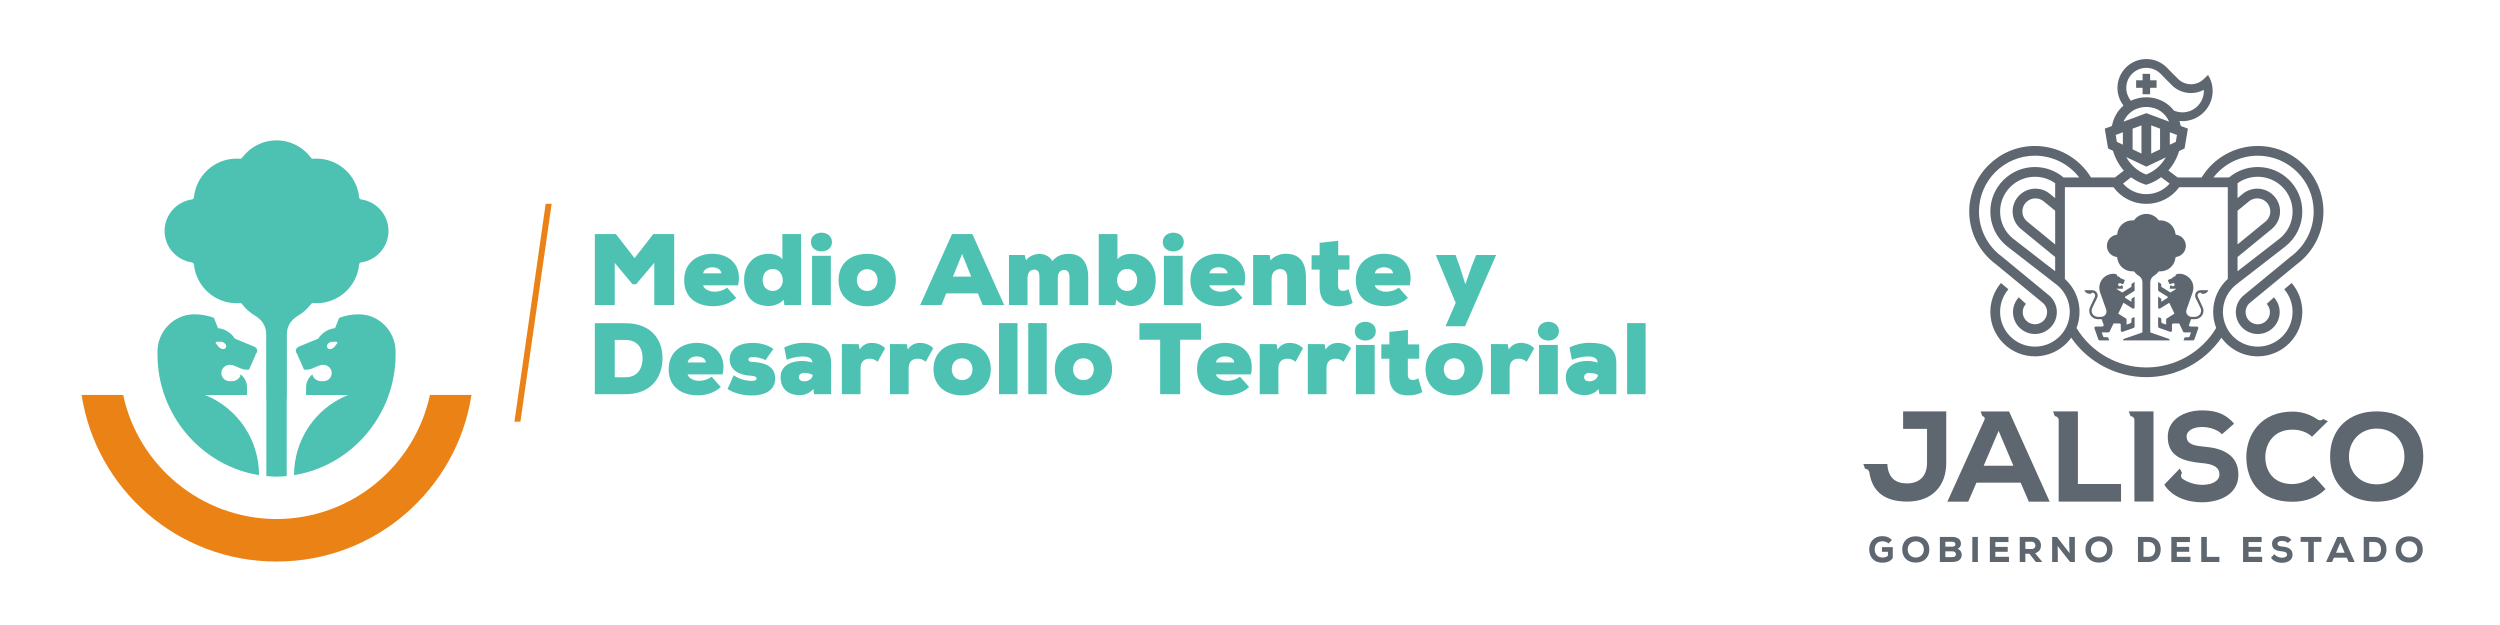 <?xml version="1.0" encoding="utf-8"?>
<!-- Generator: Adobe Illustrator 27.9.0, SVG Export Plug-In . SVG Version: 6.00 Build 0)  -->
<svg version="1.0" id="Capa_1" xmlns="http://www.w3.org/2000/svg" xmlns:xlink="http://www.w3.org/1999/xlink" x="0px" y="0px"
	 viewBox="0 0 800 200" enable-background="new 0 0 800 200" xml:space="preserve">
<g>
	<g>
		<g>
			<g>
				<path fill="#5E666F" d="M743.496,67.693c0-11.568-9.428-20.979-21.017-20.979c-7.363,0-14.147,3.835-17.954,10.073h-7.68
					l-2.97-2.231c1.545-1.755,2.733-3.873,3.439-6.217l1.75-0.834l1.065-6.339l-2.287-0.852c-0.11-0.552-0.254-1.085-0.427-1.6
					c0.32,0.032,0.643,0.05,0.969,0.05c0.073,0,0.147-0.001,0.22-0.002c5.28-0.116,9.518-4.502,9.446-9.777
					c-0.013-0.911-0.153-1.807-0.416-2.671c-0.365-1.175-0.871-2.029-1.064-2.33l-1.39,1.338c-1.101,1.059-2.549,1.643-4.078,1.643
					c-1.398,0-2.749-0.497-3.81-1.4l-2.555-2.557c-0.309-0.31-0.613-0.624-0.916-0.939l-0.347-0.358
					c-1.757-1.812-4.116-2.81-6.641-2.81c-2.47,0-4.793,0.961-6.539,2.705c-1.746,1.744-2.707,4.063-2.707,6.528
					c0.001,2.053,0.693,4.04,1.934,5.644c-1.912,1.636-3.182,3.879-3.712,6.537l-2.286,0.852l1.065,6.339l1.574,0.749
					c0.709,2.411,1.906,4.567,3.474,6.339l-2.832,2.193h-7.674c-3.807-6.238-10.591-10.073-17.954-10.073
					c-11.589,0-21.017,9.411-21.017,20.979c0,6.669,3.22,12.997,8.616,16.94l14.588,12.007l-0.008,0.013
					c1.077,0.726,1.72,1.933,1.72,3.228c0,2.146-1.75,3.892-3.899,3.892c-2.15,0-3.899-1.747-3.899-3.892
					c0-0.979,0.364-1.913,1.027-2.633l-2.295-2.105c-1.193,1.296-1.849,2.978-1.849,4.738c0,3.862,3.148,7.004,7.016,7.004
					c3.869,0,7.016-3.142,7.016-7.004c0-2.166-1-4.193-2.696-5.517h0.001l-14.822-12.201l-0.217,0.264l0.199-0.275
					c-4.622-3.356-7.382-8.762-7.382-14.46c0-9.852,8.03-17.867,17.9-17.867c5.606,0,10.819,2.611,14.178,6.961h-5.012
					c-2.567-2.154-5.787-3.333-9.167-3.333c-7.866,0-14.265,6.387-14.265,14.239c0,4.392,1.984,8.471,5.452,11.198l15.261,11.83
					l0.611,0.469c0.084,0.069,0.164,0.142,0.247,0.212c0.076,0.066,0.153,0.13,0.227,0.198c0.079,0.072,0.153,0.148,0.23,0.222
					c0.073,0.071,0.147,0.139,0.218,0.211c0.074,0.076,0.144,0.155,0.215,0.232c0.068,0.075,0.139,0.147,0.205,0.223
					c0.068,0.078,0.133,0.16,0.199,0.239c0.065,0.078,0.132,0.155,0.194,0.235c0.063,0.081,0.121,0.164,0.183,0.246
					c0.061,0.082,0.124,0.163,0.182,0.247c0.059,0.085,0.114,0.172,0.17,0.259c0.056,0.084,0.113,0.166,0.166,0.252
					c0.055,0.088,0.104,0.178,0.156,0.268c0.05,0.086,0.104,0.172,0.151,0.26c0.049,0.09,0.093,0.183,0.14,0.275
					c0.045,0.09,0.093,0.178,0.136,0.268c0.045,0.095,0.085,0.192,0.127,0.287c0.04,0.09,0.082,0.18,0.12,0.271
					c0.04,0.098,0.075,0.198,0.112,0.296c0.035,0.092,0.072,0.182,0.104,0.275c0.035,0.1,0.064,0.202,0.095,0.303
					c0.029,0.093,0.061,0.186,0.088,0.28c0.029,0.102,0.053,0.206,0.079,0.309c0.024,0.095,0.051,0.188,0.072,0.284
					c0.025,0.113,0.045,0.226,0.067,0.339c0.018,0.088,0.037,0.176,0.052,0.264c0.02,0.122,0.035,0.245,0.051,0.368
					c0.011,0.082,0.025,0.162,0.035,0.244c0.014,0.13,0.023,0.261,0.033,0.392c0.006,0.076,0.014,0.151,0.019,0.227
					c0.012,0.202,0.017,0.406,0.017,0.61c0,0.005,0.001,0.01,0.001,0.015c0,1.603-0.337,3.154-1.002,4.61l-0.055,0.12
					c-1.835,3.9-5.747,6.398-10.091,6.398c-6.147,0-11.148-4.992-11.148-11.128c0-2.646,0.946-5.21,2.664-7.22l-2.372-2.02
					c-2.199,2.572-3.41,5.854-3.41,9.239c0,7.851,6.399,14.239,14.265,14.239c4.683,0,8.977-2.268,11.616-5.969
					c5.416,7.846,14.4,12.623,24.04,12.623c9.637,0,18.618-4.774,24.035-12.615c2.64,3.696,6.93,5.96,11.611,5.96
					c7.865,0,14.265-6.388,14.265-14.239c0-3.386-1.211-6.667-3.411-9.239l-2.371,2.02c1.719,2.009,2.664,4.573,2.664,7.22
					c0,6.136-5.001,11.128-11.148,11.128c-4.216,0-8.025-2.352-9.923-6.056l-0.211-0.462c-0.665-1.456-1.001-3.007-1.001-4.61
					c0-3.351,1.494-6.493,4.098-8.619l0.167-0.137l0.428-0.328l15.264-11.833c3.459-2.72,5.443-6.799,5.443-11.191
					c0-7.852-6.399-14.239-14.265-14.239c-3.38,0-6.6,1.179-9.167,3.333H708.3c3.36-4.35,8.572-6.961,14.179-6.961
					c9.87,0,17.9,8.015,17.9,17.867c0,5.697-2.76,11.104-7.382,14.46l-0.018,0.011l-14.821,12.201
					c-1.695,1.324-2.695,3.351-2.695,5.517c0,3.862,3.148,7.004,7.016,7.004s7.016-3.142,7.016-7.004
					c0-1.76-0.656-3.443-1.849-4.738l-2.295,2.105c0.662,0.72,1.027,1.654,1.027,2.633c0,2.146-1.749,3.892-3.899,3.892
					s-3.899-1.747-3.899-3.892c0-1.295,0.643-2.503,1.72-3.228l-0.008-0.013l14.587-12.007
					C740.275,80.69,743.496,74.362,743.496,67.693 M648.65,70.847c-0.947-0.796-1.49-1.958-1.49-3.193
					c0-2.3,1.875-4.172,4.179-4.172c0.947,0,1.839,0.308,2.58,0.89l3.735,3.058v0.031v10.361v0.398L648.65,70.847z M657.655,86.804
					l-13.37-10.364c-2.704-2.127-4.255-5.314-4.255-8.747c0-6.136,5.001-11.128,11.148-11.128c2.347,0,4.598,0.727,6.478,2.071
					v2.067v2.703l-1.769-1.448l-0.021-0.017c-1.281-1.012-2.888-1.57-4.525-1.57c-4.024,0-7.297,3.267-7.297,7.284
					c0,2.163,0.954,4.201,2.618,5.59l0.012,0.009l10.982,8.991v2.146V86.804z M680.381,50.263l6.446,3.071l6.247-2.976
					c-1.459,2.533-3.682,4.495-6.322,5.487C684.103,54.848,681.846,52.84,680.381,50.263 M682.433,47.793v-6.622l2.835-1.056v9.029
					L682.433,47.793z M688.385,49.144v-9.029l2.836,1.056v6.622L688.385,49.144z M696.258,45.394l-1.92,0.915v-3.978l2.291,0.854
					L696.258,45.394z M682.288,23.594c1.214-1.213,2.829-1.88,4.546-1.88c1.756,0,3.395,0.693,4.617,1.953l0.343,0.354
					c0.315,0.326,0.63,0.652,0.949,0.972l2.593,2.597l0.075,0.07c1.579,1.366,3.6,2.118,5.692,2.118
					c1.458,0,2.868-0.359,4.121-1.034c0.005,0.093,0.008,0.187,0.009,0.28c0.051,3.738-2.95,6.845-6.69,6.927
					c-1.009,0.023-1.978-0.171-2.888-0.567c-0.475-0.617-1.015-1.182-1.618-1.686c-1.984-1.659-4.545-2.572-7.212-2.572
					c-1.732,0-3.419,0.388-4.933,1.112c-0.952-1.144-1.487-2.597-1.488-4.103C680.405,26.419,681.074,24.806,682.288,23.594
					 M679.316,46.309l-1.921-0.915l-0.371-2.209l2.292-0.854V46.309z M686.827,34.236c3.69,0,6.118,2.091,7.306,4.698l-7.306-2.719
					l-7.306,2.719C680.709,36.327,683.137,34.236,686.827,34.236 M681.959,56.733c1.298,0.97,2.747,1.732,4.311,2.24l0.482,0.156
					l0.481-0.156c1.564-0.507,3.019-1.28,4.323-2.265l2.728,2.05c-1.868,2.132-4.563,3.37-7.451,3.37
					c-2.895,0-5.597-1.245-7.466-3.387L681.959,56.733z M716.013,77.812V67.451v-0.024l3.731-3.055
					c0.741-0.582,1.634-0.89,2.58-0.89c2.304,0,4.179,1.872,4.179,4.172c0,1.236-0.544,2.399-1.492,3.195l-8.998,7.368V77.812z
					 M716.013,58.627c1.878-1.337,4.123-2.062,6.466-2.062c6.147,0,11.148,4.992,11.148,11.128c0,3.433-1.551,6.62-4.247,8.74
					l-13.367,10.362v-3.091V82.24l10.978-8.987l0.012-0.009c1.664-1.389,2.618-3.427,2.618-5.59c0-4.016-3.273-7.284-7.297-7.284
					c-1.637,0-3.244,0.558-4.525,1.57l-0.021,0.017l-1.765,1.445v-3.078V58.627z M712.896,59.899v29.357
					c-2.984,2.701-4.682,6.503-4.682,10.545c0,1.779,0.329,3.507,0.97,5.151c-4.704,7.811-13.197,12.632-22.351,12.632
					c-9.156,0-17.652-4.823-22.355-12.638c0.018-0.049,0.034-0.098,0.053-0.146c0.035-0.092,0.068-0.186,0.101-0.279
					c0.044-0.124,0.086-0.247,0.126-0.372c0.03-0.093,0.06-0.188,0.088-0.282c0.037-0.125,0.072-0.251,0.107-0.377
					c0.025-0.094,0.05-0.189,0.074-0.285c0.031-0.128,0.061-0.255,0.088-0.384c0.02-0.095,0.041-0.19,0.06-0.285
					c0.026-0.131,0.048-0.263,0.07-0.396c0.016-0.092,0.032-0.186,0.046-0.279c0.019-0.139,0.035-0.277,0.051-0.416
					c0.011-0.088,0.023-0.176,0.031-0.266c0.015-0.153,0.024-0.307,0.035-0.461c0.005-0.076,0.012-0.15,0.015-0.225
					c0.011-0.23,0.018-0.46,0.018-0.691V99.8c0-0.13-0.003-0.26-0.006-0.39c-0.001-0.043-0.003-0.086-0.005-0.129
					c-0.003-0.087-0.006-0.173-0.011-0.259c-0.003-0.051-0.007-0.102-0.01-0.153c-0.005-0.078-0.009-0.156-0.016-0.234
					c-0.004-0.055-0.01-0.109-0.015-0.163c-0.007-0.075-0.013-0.149-0.022-0.222c-0.006-0.056-0.013-0.112-0.019-0.167
					c-0.008-0.072-0.018-0.144-0.027-0.215c-0.008-0.057-0.016-0.113-0.024-0.17c-0.011-0.071-0.021-0.141-0.033-0.211
					c-0.009-0.057-0.019-0.113-0.029-0.17c-0.012-0.07-0.024-0.139-0.038-0.208c-0.011-0.057-0.022-0.113-0.034-0.17
					c-0.014-0.069-0.029-0.138-0.044-0.206c-0.012-0.056-0.024-0.112-0.038-0.169c-0.016-0.068-0.032-0.136-0.05-0.204
					c-0.013-0.055-0.028-0.111-0.042-0.166c-0.018-0.068-0.036-0.136-0.055-0.204c-0.015-0.055-0.03-0.109-0.046-0.164
					c-0.02-0.068-0.04-0.136-0.061-0.204c-0.016-0.054-0.033-0.107-0.05-0.16c-0.022-0.069-0.045-0.137-0.067-0.205
					c-0.018-0.052-0.035-0.104-0.053-0.155c-0.024-0.07-0.05-0.139-0.076-0.209c-0.018-0.05-0.035-0.099-0.055-0.148
					c-0.027-0.073-0.056-0.145-0.085-0.218c-0.018-0.045-0.035-0.091-0.054-0.135c-0.033-0.081-0.067-0.16-0.102-0.239
					c-0.016-0.037-0.031-0.074-0.047-0.111c-0.103-0.232-0.212-0.461-0.327-0.686c-0.018-0.034-0.036-0.069-0.054-0.102
					c-0.04-0.078-0.081-0.156-0.123-0.234c-0.023-0.043-0.047-0.085-0.071-0.127c-0.039-0.069-0.077-0.137-0.115-0.205
					c-0.026-0.045-0.053-0.09-0.08-0.134c-0.038-0.064-0.076-0.128-0.115-0.192c-0.028-0.046-0.057-0.092-0.087-0.139
					c-0.039-0.061-0.077-0.123-0.117-0.183c-0.03-0.046-0.061-0.093-0.092-0.139c-0.04-0.06-0.08-0.119-0.121-0.178
					c-0.032-0.046-0.065-0.092-0.097-0.138c-0.041-0.058-0.082-0.116-0.125-0.173c-0.034-0.046-0.067-0.092-0.102-0.137
					c-0.042-0.057-0.085-0.113-0.128-0.169c-0.035-0.045-0.071-0.09-0.106-0.135c-0.045-0.055-0.088-0.11-0.134-0.165
					c-0.036-0.045-0.072-0.089-0.109-0.133c-0.045-0.055-0.092-0.108-0.138-0.162c-0.038-0.044-0.075-0.086-0.113-0.129
					c-0.048-0.054-0.096-0.107-0.145-0.16c-0.038-0.041-0.076-0.083-0.114-0.124c-0.05-0.054-0.101-0.107-0.152-0.16
					c-0.038-0.039-0.076-0.08-0.115-0.118c-0.053-0.055-0.108-0.107-0.162-0.16c-0.038-0.037-0.076-0.075-0.115-0.112
					c-0.057-0.055-0.114-0.108-0.172-0.162c-0.037-0.034-0.074-0.069-0.111-0.103c-0.007-0.006-0.013-0.012-0.019-0.017V59.899
					h15.539c2.451,3.357,6.331,5.34,10.522,5.34s8.072-1.983,10.523-5.34H712.896z"/>
				<polygon fill="#5E666F" points="685.627,30.163 688.041,30.163 688.041,28.099 690.108,28.099 690.108,25.69 688.041,25.69 
					688.041,23.625 685.627,23.625 685.627,25.69 683.56,25.69 683.56,28.099 685.627,28.099 				"/>
				<path fill="#5E666F" d="M696.319,87.81l-0.244,0.612c-0.422,0.045-0.786,0.283-1.002,0.624c-0.001,0-1.176,0.485-1.176,0.485
					c-0.071,0.029-0.155,0.114-0.155,0.237c0,0.084,0.04,0.159,0.103,0.206c-0.009,0.015-0.007,0.034,0.002,0.055l0.38,0.857
					c0.174,0.023,0.355-0.003,0.522-0.077c0.377-0.16,0.455-0.207,0.638-0.207c0.27,0,0.49,0.218,0.49,0.489
					c0,0.26-0.205,0.472-0.463,0.486h-0.158c-0.096,0-0.22-0.028-0.298-0.079c-0.123-0.066-0.211-0.188-0.231-0.333
					c-0.267,0.239-0.367,0.485-0.375,0.736c-0.003,0.135-0.003,0.306-0.003,0.497h2.123l-1.811,1.137
					c-0.071,0.045-0.161,0.045-0.231,0.001l-2.824-1.767v-0.692c0-0.143-0.074-0.276-0.195-0.352l-0.818-0.516v2.608
					c0,0.144,0.074,0.277,0.195,0.353l2.901,1.815c-0.017,0.099-0.028,0.198-0.03,0.299l-2.053,1.284v-0.75
					c0-0.144-0.074-0.276-0.194-0.352l-0.819-0.516v3.412c0,0.328,0.361,0.527,0.639,0.353l2.928-1.831l1.672,3.476l-2.473,1.552
					c-0.121,0.076-0.195,0.209-0.195,0.353v1.599l-1.271-0.441c-0.167-0.059-0.279-0.217-0.279-0.394v-0.896
					c0-0.176-0.111-0.333-0.277-0.392l-0.736-0.265v3.056c0,0.177,0.112,0.335,0.28,0.393l3.581,1.262
					c0.272,0.098,0.559-0.103,0.559-0.392l0.004-1.873c0.004-0.227,0.19-0.408,0.417-0.408h1.906l1.246,2.618
					c0.069,0.144,0.215,0.236,0.375,0.236h2.153l-0.442,1.269c-0.058,0.168-0.216,0.28-0.394,0.28h-0.899
					c-0.176,0-0.333,0.11-0.392,0.276l-0.265,0.736h3.062c0.178,0,0.336-0.113,0.394-0.28l1.264-3.575
					c0.098-0.271-0.103-0.559-0.392-0.559l-2.164-0.039c-0.285-0.005-0.481-0.287-0.386-0.555l0.63-1.772h1.2
					c1.489,0,2.774-1.17,2.774-2.656c0-0.591-0.12-0.94-0.301-1.318l-1.527-3.238c-0.249-0.628,0.215-1.309,0.891-1.309h0.018
					c0.113,0.232,0.348,0.38,0.606,0.381l0.257,0.002c0.732-0.002,1.384-0.464,1.628-1.153h-2.506
					c-0.376-0.001-0.758,0.118-1.085,0.374c-0.66,0.517-0.839,1.357-0.457,2.187l1.552,3.211c0.109,0.246,0.167,0.518,0.166,0.805
					c-0.006,1.09-0.921,1.957-2.012,1.957l-1.004-0.001c-0.966,0-1.749-0.781-1.749-1.745c0-0.3,0.19-0.842,0.19-0.842l1.835-5.167
					c0.429-1.207,0.35-2.546-0.259-3.674c-0.261-0.483-0.635-0.963-1.168-1.382c-0.83-0.67-1.957-0.985-2.694-0.985
					C697.08,87.595,696.685,87.672,696.319,87.81"/>
				<path fill="#5E666F" d="M696.388,75.123c-0.122-0.018-0.218-0.115-0.23-0.238c-0.234-2.449-2.306-4.371-4.82-4.371
					c-0.124,0-0.246,0.005-0.368,0.014c-0.095,0.008-0.187-0.034-0.243-0.111c-0.883-1.19-2.298-1.963-3.892-1.963
					c-1.594,0-3.01,0.773-3.892,1.963c-0.057,0.076-0.148,0.118-0.244,0.111c-0.121-0.009-0.243-0.014-0.367-0.014
					c-2.514,0-4.586,1.922-4.82,4.371c-0.012,0.123-0.108,0.22-0.23,0.238c-1.741,0.25-3.084,1.747-3.084,3.553
					c0,1.806,1.343,3.304,3.084,3.553c0.122,0.018,0.218,0.115,0.23,0.238c0.234,2.449,2.306,4.371,4.82,4.371
					c0.124,0,0.246-0.005,0.367-0.014c0.096-0.007,0.187,0.034,0.244,0.112c0.382,0.515,0.864,0.952,1.417,1.282
					c-0.002,0-0.003-0.001-0.003-0.001c0.728,0.428,1.217,1.216,1.219,2.12l0.009,15.851c0,0.113-0.07,0.214-0.176,0.254
					l-5.811,2.015c-0.106,0.039-0.176,0.14-0.176,0.254v0.213l7.414,0.002h0.009l7.401,0.002l-0.001-0.003h0.003v-0.213
					c0-0.113-0.07-0.214-0.176-0.254l-5.811-2.015c-0.106-0.039-0.176-0.141-0.176-0.254l0.009-15.898
					c0.018-0.883,0.501-1.652,1.215-2.073c0.553-0.33,1.036-0.767,1.418-1.282c0.056-0.077,0.148-0.118,0.243-0.112
					c0.122,0.009,0.244,0.014,0.368,0.014c2.514,0,4.586-1.922,4.82-4.371c0.012-0.123,0.108-0.22,0.23-0.238
					c1.741-0.249,3.084-1.747,3.084-3.553C699.472,76.871,698.13,75.373,696.388,75.123"/>
				<path fill="#5E666F" d="M683.066,104.53v-3.056l-0.737,0.265c-0.166,0.06-0.276,0.216-0.276,0.392v0.897
					c0,0.177-0.112,0.335-0.28,0.393l-1.271,0.442v-1.599c0-0.144-0.073-0.276-0.195-0.353l-2.472-1.552l1.672-3.476l2.928,1.831
					c0.278,0.174,0.639-0.025,0.639-0.353v-3.412l-0.819,0.516c-0.121,0.076-0.194,0.209-0.194,0.353v0.75l-2.053-1.284
					c-0.003-0.101-0.013-0.201-0.03-0.299l2.9-1.815c0.122-0.076,0.196-0.209,0.196-0.353V90.21l-0.819,0.516
					c-0.121,0.076-0.194,0.209-0.194,0.352v0.692l-2.824,1.767c-0.071,0.044-0.16,0.044-0.231-0.001l-1.811-1.137h2.123
					c0-0.192,0-0.362-0.004-0.497c-0.008-0.251-0.107-0.497-0.374-0.736c-0.019,0.144-0.109,0.266-0.231,0.333
					c-0.077,0.051-0.201,0.078-0.297,0.078h-0.158c-0.258-0.014-0.463-0.225-0.463-0.486c0-0.271,0.219-0.489,0.49-0.489
					c0.182,0,0.26,0.047,0.638,0.208c0.166,0.075,0.348,0.101,0.522,0.077l0.38-0.857c0.008-0.021,0.01-0.04,0.002-0.055
					c0.061-0.048,0.103-0.122,0.103-0.206c0-0.123-0.084-0.208-0.155-0.238c0,0-1.175-0.484-1.176-0.484
					c-0.215-0.341-0.58-0.58-1.002-0.624l-0.243-0.612c-0.365-0.139-0.761-0.215-1.174-0.215c-0.737,0-1.864,0.315-2.694,0.985
					c-0.534,0.418-0.907,0.899-1.168,1.382c-0.609,1.127-0.688,2.467-0.26,3.674l1.836,5.166c0,0,0.19,0.541,0.19,0.841
					c0,0.964-0.783,1.746-1.749,1.746l-1.004,0.001c-1.092,0-2.006-0.868-2.013-1.957c-0.002-0.286,0.058-0.559,0.167-0.805
					l1.552-3.212c0.381-0.829,0.203-1.67-0.457-2.186c-0.327-0.255-0.709-0.376-1.085-0.374h-2.507
					c0.245,0.69,0.897,1.151,1.629,1.153l0.257-0.002c0.258-0.002,0.493-0.15,0.606-0.381h0.018c0.677,0,1.141,0.681,0.892,1.309
					l-1.527,3.238c-0.18,0.378-0.301,0.727-0.301,1.318c0,1.485,1.286,2.656,2.774,2.656h1.2l0.63,1.772
					c0.095,0.268-0.101,0.55-0.385,0.555l-2.164,0.039c-0.29,0-0.491,0.287-0.392,0.559l1.264,3.575
					c0.058,0.167,0.216,0.28,0.394,0.28h3.062l-0.265-0.736c-0.06-0.166-0.216-0.276-0.392-0.276h-0.899
					c-0.178,0-0.336-0.113-0.394-0.28l-0.443-1.269h2.153c0.161,0,0.306-0.092,0.376-0.236l1.246-2.618h1.906
					c0.227,0,0.412,0.181,0.417,0.408l0.005,1.873c0,0.289,0.287,0.49,0.559,0.392l3.581-1.262
					C682.953,104.865,683.066,104.707,683.066,104.53"/>
				<path fill="#5E666F" d="M604.315,173.922c-0.493-0.47-1.24-0.711-1.882-0.711c-1.527,0-2.525,0.871-2.525,2.624
					c0,1.145,0.631,2.577,2.525,2.577c0.562,0,1.09-0.092,1.709-0.562v-1.283h-1.916v-1.489h3.466v3.493
					c-0.688,0.985-1.79,1.489-3.27,1.489c-3.098,0-4.269-2.142-4.269-4.226c0-2.256,1.331-4.261,4.28-4.261
					c1.09,0,2.077,0.297,2.994,1.237L604.315,173.922z M613.047,180.027c-2.57,0-4.338-1.592-4.338-4.204
					c0-2.612,1.767-4.204,4.338-4.204s4.338,1.592,4.338,4.204C617.385,178.435,615.617,180.027,613.047,180.027 M613.047,173.223
					c-1.527,0-2.582,1.146-2.582,2.6c0,1.5,1.055,2.589,2.582,2.589c1.56,0,2.582-1.1,2.582-2.589
					C615.629,174.357,614.607,173.223,613.047,173.223 M624.717,171.814c1.527,0,2.788,0.687,2.788,2.177
					c0,0.664-0.298,1.283-1.067,1.637c1.022,0.367,1.446,1.398,1.274,2.325c-0.242,1.294-1.32,1.878-2.926,1.878h-4.028v-8.018
					H624.717z M622.513,174.93h2.181c0.699,0,1.044-0.287,1.044-0.756c0-0.47-0.345-0.813-1.022-0.813h-2.203V174.93z
					 M622.513,178.274h2.203c0.803,0,1.182-0.355,1.182-0.917c0-0.561-0.412-0.939-1.204-0.939h-2.181V178.274z M631.142,171.814
					h1.778v8.018h-1.778V171.814z M642.87,179.832h-6.116v-8.018h5.955v1.638h-4.2v1.547h3.959v1.568h-3.959v1.615h4.36V179.832z
					 M653.449,179.832h-1.985l-2.053-2.635h-1.297v2.635h-1.79v-8.018h3.81c1.939,0,2.972,1.295,2.972,2.703
					c-0.012,1.043-0.321,1.97-1.859,2.52l2.203,2.657V179.832z M648.114,173.349v2.337h2.043c0.826,0,1.182-0.619,1.182-1.123
					c-0.011-0.549-0.367-1.214-1.204-1.214H648.114z M662.273,177.026l-0.115-2.52v-2.692h1.801v8.018h-1.538l-3.993-5.131
					l0.069,2.635v2.497h-1.813v-8.018h1.538L662.273,177.026z M671.671,180.027c-2.57,0-4.338-1.592-4.338-4.204
					c0-2.612,1.767-4.204,4.338-4.204c2.57,0,4.338,1.592,4.338,4.204C676.009,178.435,674.242,180.027,671.671,180.027
					 M671.671,173.223c-1.527,0-2.582,1.146-2.582,2.6c0,1.5,1.055,2.589,2.582,2.589c1.56,0,2.582-1.1,2.582-2.589
					C674.253,174.357,673.232,173.223,671.671,173.223 M687.438,171.814c2.765,0,3.993,1.856,3.993,3.952s-1.182,4.066-3.993,4.066
					h-3.293v-8.018H687.438z M685.911,178.183h1.527c1.744,0,2.226-1.283,2.226-2.44c0-1.157-0.551-2.314-2.226-2.314h-1.527
					V178.183z M700.943,179.832h-6.117v-8.018h5.956v1.638h-4.2v1.547h3.96v1.568h-3.96v1.615h4.361V179.832z M706.187,171.814v6.38
					h4.016v1.638h-5.806v-8.018H706.187z M723.893,179.832h-6.116v-8.018h5.955v1.638h-4.2v1.547h3.959v1.568h-3.959v1.615h4.36
					V179.832z M732.097,173.749c-0.448-0.47-1.228-0.675-1.859-0.675c-0.792,0-1.435,0.332-1.435,0.882
					c0,0.733,0.7,0.87,1.733,0.962c1.584,0.138,3.087,0.744,3.087,2.6c0,1.787-1.652,2.566-3.385,2.577
					c-1.389,0.012-2.835-0.527-3.511-1.65l1.067-1.111c0.619,0.791,1.64,1.134,2.456,1.134c0.952,0,1.606-0.378,1.606-0.951
					c0.012-0.675-0.528-0.985-1.617-1.076c-1.698-0.16-3.213-0.585-3.19-2.475c0.012-1.592,1.527-2.44,3.179-2.44
					c1.24,0,2.169,0.275,2.995,1.237L732.097,173.749z M738.637,173.406h-2.444v-1.592h6.667v1.592h-2.444v6.426h-1.779V173.406z
					 M750.973,178.457h-4.12l-0.586,1.374h-1.927l3.603-8.018h1.951l3.603,8.018h-1.939L750.973,178.457z M748.919,173.623
					l-1.389,3.253h2.766L748.919,173.623z M759.682,171.814c2.765,0,3.993,1.856,3.993,3.952s-1.182,4.066-3.993,4.066h-3.293
					v-8.018H759.682z M758.156,178.183h1.526c1.745,0,2.227-1.283,2.227-2.44c0-1.157-0.551-2.314-2.227-2.314h-1.526V178.183z
					 M770.951,180.027c-2.571,0-4.338-1.592-4.338-4.204c0-2.612,1.767-4.204,4.338-4.204c2.57,0,4.338,1.592,4.338,4.204
					C775.289,178.435,773.521,180.027,770.951,180.027 M770.951,173.223c-1.527,0-2.582,1.146-2.582,2.6
					c0,1.5,1.055,2.589,2.582,2.589c1.56,0,2.581-1.1,2.581-2.589C773.532,174.357,772.511,173.223,770.951,173.223
					 M608.998,131.656v5.582h7.652v10.848c0,4.246-2.406,6.605-6.429,6.605c-3.51,0-6.075-1.691-6.272-6.212h-5.956v0.001h-1.736
					l0.569,1.524c0.683,0,1.267,0.496,1.367,1.169c0.953,6.469,5.262,9.335,12.106,9.335c8.164,0,12.503-5.189,12.503-12.383v-16.47
					H608.998z M642.906,131.659h-6.705l-0.001,0.002h-2.413l0.569,1.524c0.553,0,0.924,0.567,0.701,1.072l-11.899,26.272h6.678
					l2.617-6.07h14.16l2.607,6.07h6.677L642.906,131.659z M634.781,149.035l4.773-11.165l4.732,11.165H634.781z M664.929,154.887
					v-23.232h-6.154v0.002h-1.797l0.57,1.524c0.678,0,1.227,0.549,1.227,1.225v26.103h19.958v-5.622H664.929z M760.539,160.536
					c-8.835,0-14.909-5.464-14.909-14.427c0-8.963,6.074-14.467,14.909-14.467c8.835,0,14.91,5.504,14.91,14.467
					C775.449,155.072,769.374,160.536,760.539,160.536 M760.539,137.146c-5.246,0-8.875,3.97-8.875,8.963
					c0,5.15,3.629,8.884,8.875,8.884c5.364,0,8.875-3.774,8.875-8.884C769.414,141.077,765.903,137.146,760.539,137.146
					 M683.008,131.642L683.008,131.642h-1.798l0.569,1.524c0.678,0,1.229,0.549,1.229,1.226v26.106h6.113v-28.855H683.008z
					 M714.915,135.562c-0.565-0.655-1.149-1.206-1.747-1.687c-0.037-0.028-0.073-0.055-0.11-0.084
					c-2.385-1.874-5.085-2.464-8.449-2.464c-5.68,0-10.886,2.909-10.925,8.373c-0.078,6.486,5.128,7.941,10.965,8.492
					c3.747,0.314,5.601,1.376,5.561,3.695c0,1.966-2.248,3.263-5.522,3.263c-0.433,0-0.884-0.031-1.343-0.089l-0.255-0.038
					c-1.549-0.234-3.185-0.801-4.616-1.752c-0.644-0.428-0.748-1.331-0.218-1.893l-0.72-1.458l-1.286,1.342
					c-0.001-0.001-0.002-0.002-0.003-0.002l-3.668,3.813c2.327,3.853,7.297,5.7,12.069,5.661c5.955-0.039,11.635-2.713,11.635-8.845
					c0-6.368-5.167-8.451-10.61-8.923c-3.55-0.314-5.955-0.786-5.955-3.302c0-1.887,2.208-3.026,4.93-3.026
					c2.17,0,4.851,0.707,6.389,2.319L714.915,135.562z M733.574,154.903c-6.468,0-8.638-4.56-8.678-8.57
					c-0.039-4.01,2.406-8.845,8.678-8.845c2.209,0,4.614,0.669,6.272,2.28l3.51-3.464l1.56-1.521l-1.474-0.693
					c-0.48,0.469-1.23,0.545-1.78,0.162c-2.411-1.677-5.167-2.543-8.088-2.543c-10.137,0-14.791,7.469-14.751,14.584
					c0.04,7.509,4.221,14.27,14.751,14.27c4.102,0,7.77-1.258,10.61-4.048l-3.826-4.246
					C738.701,153.92,735.783,154.903,733.574,154.903"/>
			</g>
		</g>
	</g>
	<g>
		<polygon fill="#4DC2B3" points="209.368,84.091 203.548,90.971 202.411,90.971 196.721,84.125 196.721,97.624 190.349,97.624 
			190.349,74.908 197.079,74.908 203.06,82.599 209.043,74.908 215.741,74.908 215.741,97.624 209.368,97.624 		"/>
		<path fill="#4DC2B3" d="M236.192,91.296h-11.217c0.424,1.428,2.277,2.044,3.577,2.044c1.754,0,3.088-0.518,4.128-1.298
			l2.926,3.277c-1.918,1.786-4.55,2.662-7.314,2.662c-5.073,0-9.364-2.499-9.364-8.341c0-5.842,4.585-8.438,8.942-8.438
			C233.558,81.204,237.558,84.968,236.192,91.296 M230.828,87.467c-0.162-2.532-5.428-2.629-5.819,0H230.828z"/>
		<path fill="#4DC2B3" d="M250.363,74.908h5.981v22.717h-5.331l-0.26-1.719c-1.365,1.556-3.51,2.109-5.3,2.011
			c-4.714-0.292-7.348-3.246-7.348-8.308c0-4.902,3.121-8.373,7.803-8.373c2.048,0,3.575,0.648,4.455,1.719V74.908z M244.055,89.609
			c0,2.239,1.43,3.504,3.218,3.504c2.016,0,3.218-1.654,3.218-3.341c0-1.949-1.105-3.701-3.218-3.701
			C245.486,86.072,244.055,87.37,244.055,89.609"/>
		<path fill="#4DC2B3" d="M262.881,74.453c1.658,0,3.348,1.006,3.348,3.017c0,1.979-1.691,2.987-3.348,2.987
			c-1.691,0-3.382-1.008-3.382-2.987C259.499,75.459,261.19,74.453,262.881,74.453 M265.872,81.852h-6.014v15.772h6.014V81.852z"/>
		<path fill="#4DC2B3" d="M286.676,89.641c0,5.842-4.649,8.373-9.167,8.373c-4.617,0-9.169-2.531-9.169-8.373
			c0-5.94,4.518-8.406,9.169-8.406C282.255,81.236,286.676,83.799,286.676,89.641 M280.824,89.641c0-1.851-1.202-3.506-3.315-3.506
			s-3.317,1.654-3.317,3.506c0,1.85,1.203,3.471,3.317,3.471C279.524,93.113,280.824,91.589,280.824,89.641"/>
		<path fill="#4DC2B3" d="M312.946,93.893h-10.175l-1.496,3.731h-6.827l10.209-22.717h6.501l10.177,22.717h-6.894L312.946,93.893z
			 M307.876,81.268l-2.926,7.237h5.82L307.876,81.268z"/>
		<path fill="#4DC2B3" d="M332.619,97.624v-8.891c0-1.851-0.618-2.468-1.691-2.468c-1.008,0-2.08,0.812-2.113,2.563v8.795h-5.949
			V81.592h5.039l0.422,1.721c1.008-1.396,2.764-2.078,4.422-2.044c1.626,0.032,3.185,0.778,3.999,2.271
			c1.332-1.656,3.12-2.304,5.331-2.304c3.479,0,6.144,2.143,6.144,7.464v8.924h-5.982v-8.891c0-1.689-0.78-2.37-1.658-2.37
			c-1.008,0-2.08,0.68-2.08,2.435v8.826H332.619z"/>
		<path fill="#4DC2B3" d="M357.584,82.955c0.878-1.071,2.407-1.72,4.455-1.72c4.681,0,7.802,3.473,7.802,8.373
			c0,5.063-2.632,8.016-7.348,8.309c-1.788,0.097-3.934-0.455-5.3-2.013l-0.26,1.719h-5.331V74.908h5.982V82.955z M357.453,89.771
			c0,1.687,1.203,3.341,3.218,3.341c1.789,0,3.22-1.263,3.22-3.504c0-2.239-1.43-3.538-3.22-3.538
			C358.558,86.071,357.453,87.824,357.453,89.771"/>
		<path fill="#4DC2B3" d="M375.466,74.453c1.657,0,3.348,1.006,3.348,3.017c0,1.979-1.691,2.987-3.348,2.987
			c-1.691,0-3.382-1.008-3.382-2.987C372.085,75.459,373.776,74.453,375.466,74.453 M378.458,81.852h-6.014v15.772h6.014V81.852z"/>
		<path fill="#4DC2B3" d="M398.189,91.296h-11.217c0.424,1.428,2.277,2.044,3.577,2.044c1.754,0,3.088-0.518,4.128-1.298
			l2.926,3.277c-1.918,1.786-4.55,2.662-7.314,2.662c-5.073,0-9.364-2.499-9.364-8.341c0-5.842,4.585-8.438,8.942-8.438
			C395.555,81.204,399.554,84.968,398.189,91.296 M392.824,87.467c-0.162-2.532-5.428-2.629-5.819,0H392.824z"/>
		<path fill="#4DC2B3" d="M411.921,97.624v-8.859c0-1.981-1.138-2.662-2.243-2.662c-1.43,0-2.764,0.975-2.764,3.084v8.438h-5.916
			V81.592h5.298l0.26,1.753c1.365-1.591,3.38-2.174,5.071-2.141c3.382,0.032,6.276,1.816,6.276,7.529v8.891H411.921z"/>
		<path fill="#4DC2B3" d="M428.229,77.05v4.641h3.609v4.575h-3.64v5.258c0.032,1.136,0.683,1.557,1.592,1.557
			c0.586,0,1.269-0.225,1.756-0.55l1.3,4.414c-1.365,0.778-2.959,1.071-4.617,1.071c-3.185,0-6.047-1.461-5.949-6.491v-5.258h-2.569
			V81.69h2.569v-3.992L428.229,77.05z"/>
		<path fill="#4DC2B3" d="M451.125,91.296h-11.217c0.424,1.428,2.277,2.044,3.577,2.044c1.754,0,3.088-0.518,4.128-1.298
			l2.926,3.277c-1.918,1.786-4.55,2.662-7.314,2.662c-5.073,0-9.364-2.499-9.364-8.341c0-5.842,4.585-8.438,8.942-8.438
			C448.491,81.204,452.491,84.968,451.125,91.296 M445.761,87.467c-0.162-2.532-5.428-2.629-5.819,0H445.761z"/>
		<polygon fill="#4DC2B3" points="478.761,81.592 468.813,104.407 462.57,104.407 465.822,96.911 459.449,81.592 465.79,81.592 
			467.154,85.423 468.91,90.971 470.861,85.39 472.356,81.592 		"/>
		<path fill="#4DC2B3" d="M200.103,103.427c8.029,0,11.9,4.932,11.9,11.195c0,6.265-3.739,11.522-11.9,11.522h-9.753v-22.717
			H200.103z M196.721,120.724h3.382c4.096,0,5.527-3.05,5.527-6.166c0-3.114-1.594-5.775-5.527-5.775h-3.382V120.724z"/>
		<path fill="#4DC2B3" d="M231.24,119.815h-11.217c0.424,1.428,2.277,2.044,3.577,2.044c1.754,0,3.088-0.518,4.128-1.298
			l2.926,3.277c-1.918,1.784-4.55,2.662-7.314,2.662c-5.073,0-9.364-2.499-9.364-8.341c0-5.842,4.585-8.438,8.942-8.438
			C228.606,109.723,232.605,113.487,231.24,119.815 M225.876,115.986c-0.162-2.532-5.428-2.629-5.819,0H225.876z"/>
		<path fill="#4DC2B3" d="M234.776,120.108c2.439,1.59,4.39,1.72,5.688,1.785c1.073,0,1.626-0.26,1.626-0.778
			c0-0.52-0.519-0.778-1.691-0.876c-3.12-0.096-6.892-1.363-6.892-5.257c0-3.864,3.642-5.259,7.413-5.259
			c2.601,0,5.007,0.778,6.568,1.948l-2.537,3.569c-0.878-0.552-2.731-1.006-4.031-0.975c-0.845,0-1.43,0.196-1.43,0.781
			c0,0.29,0.229,0.745,1.203,0.778c3.348,0.097,7.379,1.038,7.379,5.29c0,3.959-3.609,5.452-7.476,5.452
			c-2.797,0-5.951-0.78-7.772-2.109L234.776,120.108z"/>
		<path fill="#4DC2B3" d="M265.949,116.051v10.094h-5.43l-0.26-1.654c-1.138,1.263-2.567,1.946-4.388,1.946
			c-3.901,0-6.081-2.239-6.081-5.777c0-3.699,3.415-5.16,6.959-5.16c0.813,0,2.178,0.195,3.251,0.52
			c-0.098-1.461-1.464-1.948-3.056-1.948c-2.243,0-4.291,0.681-5.203,1.071l-0.78-3.961c2.08-1.006,4.323-1.491,6.176-1.491
			C262.014,109.691,265.949,110.794,265.949,116.051 M257.496,122.022c0.91-0.033,2.374-0.553,2.6-2.044
			c-0.519-0.293-1.592-0.648-2.634-0.648c-1.137,0-1.819,0.485-1.819,1.362C255.643,121.794,256.683,122.022,257.496,122.022"/>
		<path fill="#4DC2B3" d="M274.761,110.111l0.359,1.753c0.845-1.493,2.34-2.141,3.901-2.141c1.626,0,3.185,0.616,4.226,1.719
			l-2.405,4.316c-0.976-0.778-1.691-0.973-2.699-0.973c-1.495,0-2.764,0.908-2.764,3.019v8.34h-5.981v-16.032H274.761z"/>
		<path fill="#4DC2B3" d="M290.149,110.111l0.359,1.753c0.845-1.493,2.34-2.141,3.901-2.141c1.626,0,3.185,0.616,4.226,1.719
			l-2.405,4.316c-0.976-0.778-1.691-0.973-2.699-0.973c-1.495,0-2.764,0.908-2.764,3.019v8.34h-5.981v-16.032H290.149z"/>
		<path fill="#4DC2B3" d="M317.057,118.161c0,5.842-4.649,8.373-9.167,8.373c-4.617,0-9.169-2.531-9.169-8.373
			c0-5.94,4.518-8.406,9.169-8.406C312.635,109.755,317.057,112.318,317.057,118.161 M311.204,118.161
			c0-1.851-1.202-3.506-3.315-3.506s-3.317,1.654-3.317,3.506c0,1.85,1.203,3.471,3.317,3.471
			C309.904,121.632,311.204,120.108,311.204,118.161"/>
		<rect x="319.681" y="103.395" fill="#4DC2B3" width="5.917" height="22.749"/>
		<rect x="329.039" y="103.395" fill="#4DC2B3" width="5.917" height="22.749"/>
		<path fill="#4DC2B3" d="M355.868,118.161c0,5.842-4.649,8.373-9.167,8.373c-4.617,0-9.169-2.531-9.169-8.373
			c0-5.94,4.518-8.406,9.169-8.406C351.446,109.755,355.868,112.318,355.868,118.161 M350.016,118.161
			c0-1.851-1.202-3.506-3.315-3.506s-3.317,1.654-3.317,3.506c0,1.85,1.203,3.471,3.317,3.471
			C348.716,121.632,350.016,120.108,350.016,118.161"/>
		<polygon fill="#4DC2B3" points="371.248,108.717 364.616,108.717 364.616,103.427 384.317,103.427 384.317,108.717 
			377.652,108.717 377.652,126.144 371.248,126.144 		"/>
		<path fill="#4DC2B3" d="M400.305,119.815h-11.217c0.424,1.428,2.277,2.044,3.577,2.044c1.754,0,3.088-0.518,4.128-1.298
			l2.926,3.277c-1.918,1.784-4.55,2.662-7.314,2.662c-5.073,0-9.364-2.499-9.364-8.341c0-5.842,4.585-8.438,8.942-8.438
			C397.671,109.723,401.67,113.487,400.305,119.815 M394.94,115.986c-0.162-2.532-5.428-2.629-5.819,0H394.94z"/>
		<path fill="#4DC2B3" d="M408.476,110.111l0.359,1.753c0.845-1.493,2.34-2.141,3.901-2.141c1.626,0,3.185,0.616,4.226,1.719
			l-2.405,4.316c-0.976-0.778-1.691-0.973-2.699-0.973c-1.495,0-2.764,0.908-2.764,3.019v8.34h-5.981v-16.032H408.476z"/>
		<path fill="#4DC2B3" d="M423.864,110.111l0.359,1.753c0.845-1.493,2.34-2.141,3.901-2.141c1.626,0,3.185,0.616,4.226,1.719
			l-2.405,4.316c-0.976-0.778-1.691-0.973-2.699-0.973c-1.496,0-2.764,0.908-2.764,3.019v8.34h-5.981v-16.032H423.864z"/>
		<path fill="#4DC2B3" d="M436.914,102.972c1.657,0,3.348,1.006,3.348,3.018c0,1.981-1.691,2.987-3.348,2.987
			c-1.691,0-3.382-1.006-3.382-2.987C433.532,103.978,435.223,102.972,436.914,102.972 M439.903,110.371h-6.014v15.772h6.014
			V110.371z"/>
		<path fill="#4DC2B3" d="M450.538,105.569v4.641h3.609v4.575h-3.64v5.258c0.032,1.136,0.683,1.557,1.592,1.557
			c0.586,0,1.269-0.225,1.756-0.55l1.3,4.414c-1.365,0.778-2.959,1.071-4.617,1.071c-3.185,0-6.047-1.461-5.949-6.491v-5.258h-2.569
			v-4.575h2.569v-3.992L450.538,105.569z"/>
		<path fill="#4DC2B3" d="M474.506,118.161c0,5.842-4.649,8.373-9.167,8.373c-4.617,0-9.169-2.531-9.169-8.373
			c0-5.94,4.518-8.406,9.169-8.406C470.085,109.755,474.506,112.318,474.506,118.161 M468.654,118.161
			c0-1.851-1.202-3.506-3.315-3.506c-2.113,0-3.317,1.654-3.317,3.506c0,1.85,1.203,3.471,3.317,3.471
			C467.354,121.632,468.654,120.108,468.654,118.161"/>
		<path fill="#4DC2B3" d="M482.461,110.111l0.359,1.753c0.845-1.493,2.34-2.141,3.901-2.141c1.626,0,3.185,0.616,4.226,1.719
			l-2.405,4.316c-0.976-0.778-1.691-0.973-2.699-0.973c-1.495,0-2.764,0.908-2.764,3.019v8.34h-5.981v-16.032H482.461z"/>
		<path fill="#4DC2B3" d="M495.506,102.972c1.658,0,3.348,1.006,3.348,3.018c0,1.981-1.691,2.987-3.348,2.987
			c-1.691,0-3.382-1.006-3.382-2.987C492.124,103.978,493.815,102.972,495.506,102.972 M498.497,110.371h-6.014v15.772h6.014
			V110.371z"/>
		<path fill="#4DC2B3" d="M517.224,116.051v10.094h-5.43l-0.26-1.654c-1.137,1.263-2.567,1.946-4.388,1.946
			c-3.901,0-6.081-2.239-6.081-5.777c0-3.699,3.415-5.16,6.959-5.16c0.813,0,2.178,0.195,3.251,0.52
			c-0.098-1.461-1.464-1.948-3.056-1.948c-2.243,0-4.291,0.681-5.203,1.071l-0.78-3.961c2.08-1.006,4.323-1.491,6.176-1.491
			C513.29,109.691,517.224,110.794,517.224,116.051 M508.771,122.022c0.91-0.033,2.374-0.553,2.6-2.044
			c-0.519-0.293-1.592-0.648-2.634-0.648c-1.137,0-1.819,0.485-1.819,1.362C506.919,121.794,507.958,122.022,508.771,122.022"/>
		<rect x="520.675" y="103.395" fill="#4DC2B3" width="5.917" height="22.749"/>
		<polygon fill="#EA8215" points="174.614,65.22 164.684,134.474 164.618,134.932 166.533,134.932 176.529,65.22 		"/>
		<path fill="#EA8215" d="M137.581,126.375c-4.853,22.646-24.971,39.643-49.087,39.722c-24.117-0.079-44.234-17.077-49.087-39.722
			H26.115c4.625,30.188,30.748,53.312,62.282,53.312h0.097h0.097c31.536,0,57.659-23.124,62.282-53.312H137.581z"/>
		<path fill="#4DC2B3" d="M115.306,100.592c-0.186-0.008-0.372-0.011-0.559-0.011c-2.188,0-4.282,0.401-6.214,1.131l-1.31,3.295
			c-2.272,0.241-4.231,1.521-5.392,3.357c-0.003,0-6.079,2.504-6.079,2.504c-0.003,0.008-0.005,0.014-0.008,0.021
			c-0.614,0.151-1.072,0.699-1.072,1.358c0,0.453,0.221,0.851,0.556,1.108c-0.051,0.082-0.04,0.184,0.006,0.3l2.045,4.607
			c0.94,0.127,1.915-0.011,2.809-0.415c1.794-0.761,2.332-1.049,3.109-1.106c1.399-0.103,2.753,0.875,2.936,2.265
			c0.205,1.561-0.965,2.888-2.466,2.97h-0.851c-0.516,0-1.184-0.147-1.602-0.425c-0.662-0.355-1.138-1.011-1.243-1.786
			c-1.435,1.283-1.97,2.609-2.012,3.957c-0.021,0.729-0.021,1.644-0.021,2.677h13.432c-0.052,0.022-0.121,0.049-0.202,0.082
			c-10.348,4.252-17.078,14.346-17.078,25.517v0.049c18.517-2.987,32.506-19.348,32.506-38.632v-0.845
			C126.596,106.226,121.655,100.849,115.306,100.592 M107.615,110.218c-0.132,0.116-0.219,0.273-0.311,0.42
			c-0.297,0.477-0.773,0.84-1.311,1c-0.192,0.057-0.394,0.09-0.592,0.065c-0.656-0.086-0.992-0.881-0.653-1.434
			c0.343-0.555,0.943-0.899,1.596-0.916c0.246-0.006,1.038,0,1.196,0c0.191,0,0.359,0.091,0.41,0.309
			C108.014,109.934,107.79,110.066,107.615,110.218"/>
		<path fill="#4DC2B3" d="M65.82,126.48c-0.081-0.033-0.149-0.062-0.202-0.082h13.433c0-1.033,0-1.948-0.022-2.678
			c-0.041-1.347-0.576-2.672-2.012-3.956c-0.105,0.775-0.581,1.431-1.243,1.786c-0.418,0.277-1.086,0.424-1.602,0.424h-0.851
			c-1.5-0.082-2.67-1.409-2.466-2.972c0.183-1.388,1.537-2.366,2.936-2.263c0.776,0.057,1.315,0.346,3.109,1.106
			c0.894,0.404,1.869,0.542,2.809,0.415l2.045-4.607c0.046-0.116,0.057-0.219,0.006-0.299c0.335-0.257,0.556-0.654,0.556-1.109
			c0-0.658-0.457-1.208-1.072-1.357c-0.003-0.007-0.005-0.013-0.008-0.021c0,0-6.076-2.504-6.079-2.504
			c-1.161-1.835-3.12-3.116-5.392-3.357l-1.31-3.297c-1.932-0.731-4.026-1.13-6.214-1.13c-0.057,0-0.116,0-0.173,0.002
			c-6.495,0.063-11.676,5.463-11.676,11.948v0.884c0,19.281,13.986,35.64,32.498,38.63v-0.062
			C82.89,140.818,76.164,130.729,65.82,126.48 M69.04,109.662c0.051-0.219,0.219-0.309,0.41-0.309c0.157,0,0.949-0.007,1.195,0
			c0.653,0.017,1.253,0.361,1.596,0.916c0.34,0.553,0.003,1.349-0.653,1.433c-0.198,0.027-0.4-0.006-0.592-0.063
			c-0.538-0.16-1.015-0.523-1.311-1.001c-0.092-0.147-0.179-0.305-0.311-0.419C69.198,110.066,68.975,109.935,69.04,109.662"/>
		<path fill="#4DC2B3" d="M91.753,127.55h0.043l0.014-20.774c0.054-2.575,1.407-4.404,3.428-5.683
			c1.681-0.953,3.145-2.244,4.291-3.788c0.162-0.219,0.418-0.336,0.689-0.315c0.345,0.026,0.692,0.04,1.043,0.04
			c7.124,0,12.998-5.447,13.663-12.387c0.033-0.353,0.3-0.628,0.653-0.678c4.936-0.707,8.742-4.953,8.742-10.072
			c0-5.121-3.806-9.366-8.742-10.073c-0.352-0.051-0.619-0.325-0.653-0.677c-0.665-6.941-6.54-12.388-13.663-12.388
			c-0.351,0-0.699,0.014-1.043,0.041c-0.271,0.021-0.529-0.097-0.689-0.315c-2.504-3.374-6.517-5.566-11.036-5.566
			s-8.532,2.192-11.034,5.566c-0.162,0.219-0.419,0.336-0.691,0.315c-0.343-0.027-0.691-0.041-1.042-0.041
			c-7.125,0-12.998,5.447-13.663,12.388c-0.033,0.352-0.302,0.626-0.653,0.677c-4.936,0.707-8.742,4.953-8.742,10.073
			c0,5.119,3.806,9.365,8.742,10.072c0.351,0.051,0.619,0.325,0.653,0.678c0.665,6.94,6.538,12.387,13.663,12.387
			c0.351,0,0.699-0.014,1.042-0.04c0.271-0.021,0.529,0.097,0.691,0.315c1.145,1.544,2.61,2.835,4.291,3.788
			c2.02,1.279,3.374,3.108,3.426,5.683l0.014,20.774h0.037v24.798c1.076,0.106,2.166,0.169,3.266,0.184
			c1.099-0.014,2.186-0.078,3.259-0.182V127.55z"/>
	</g>
</g>
</svg>
